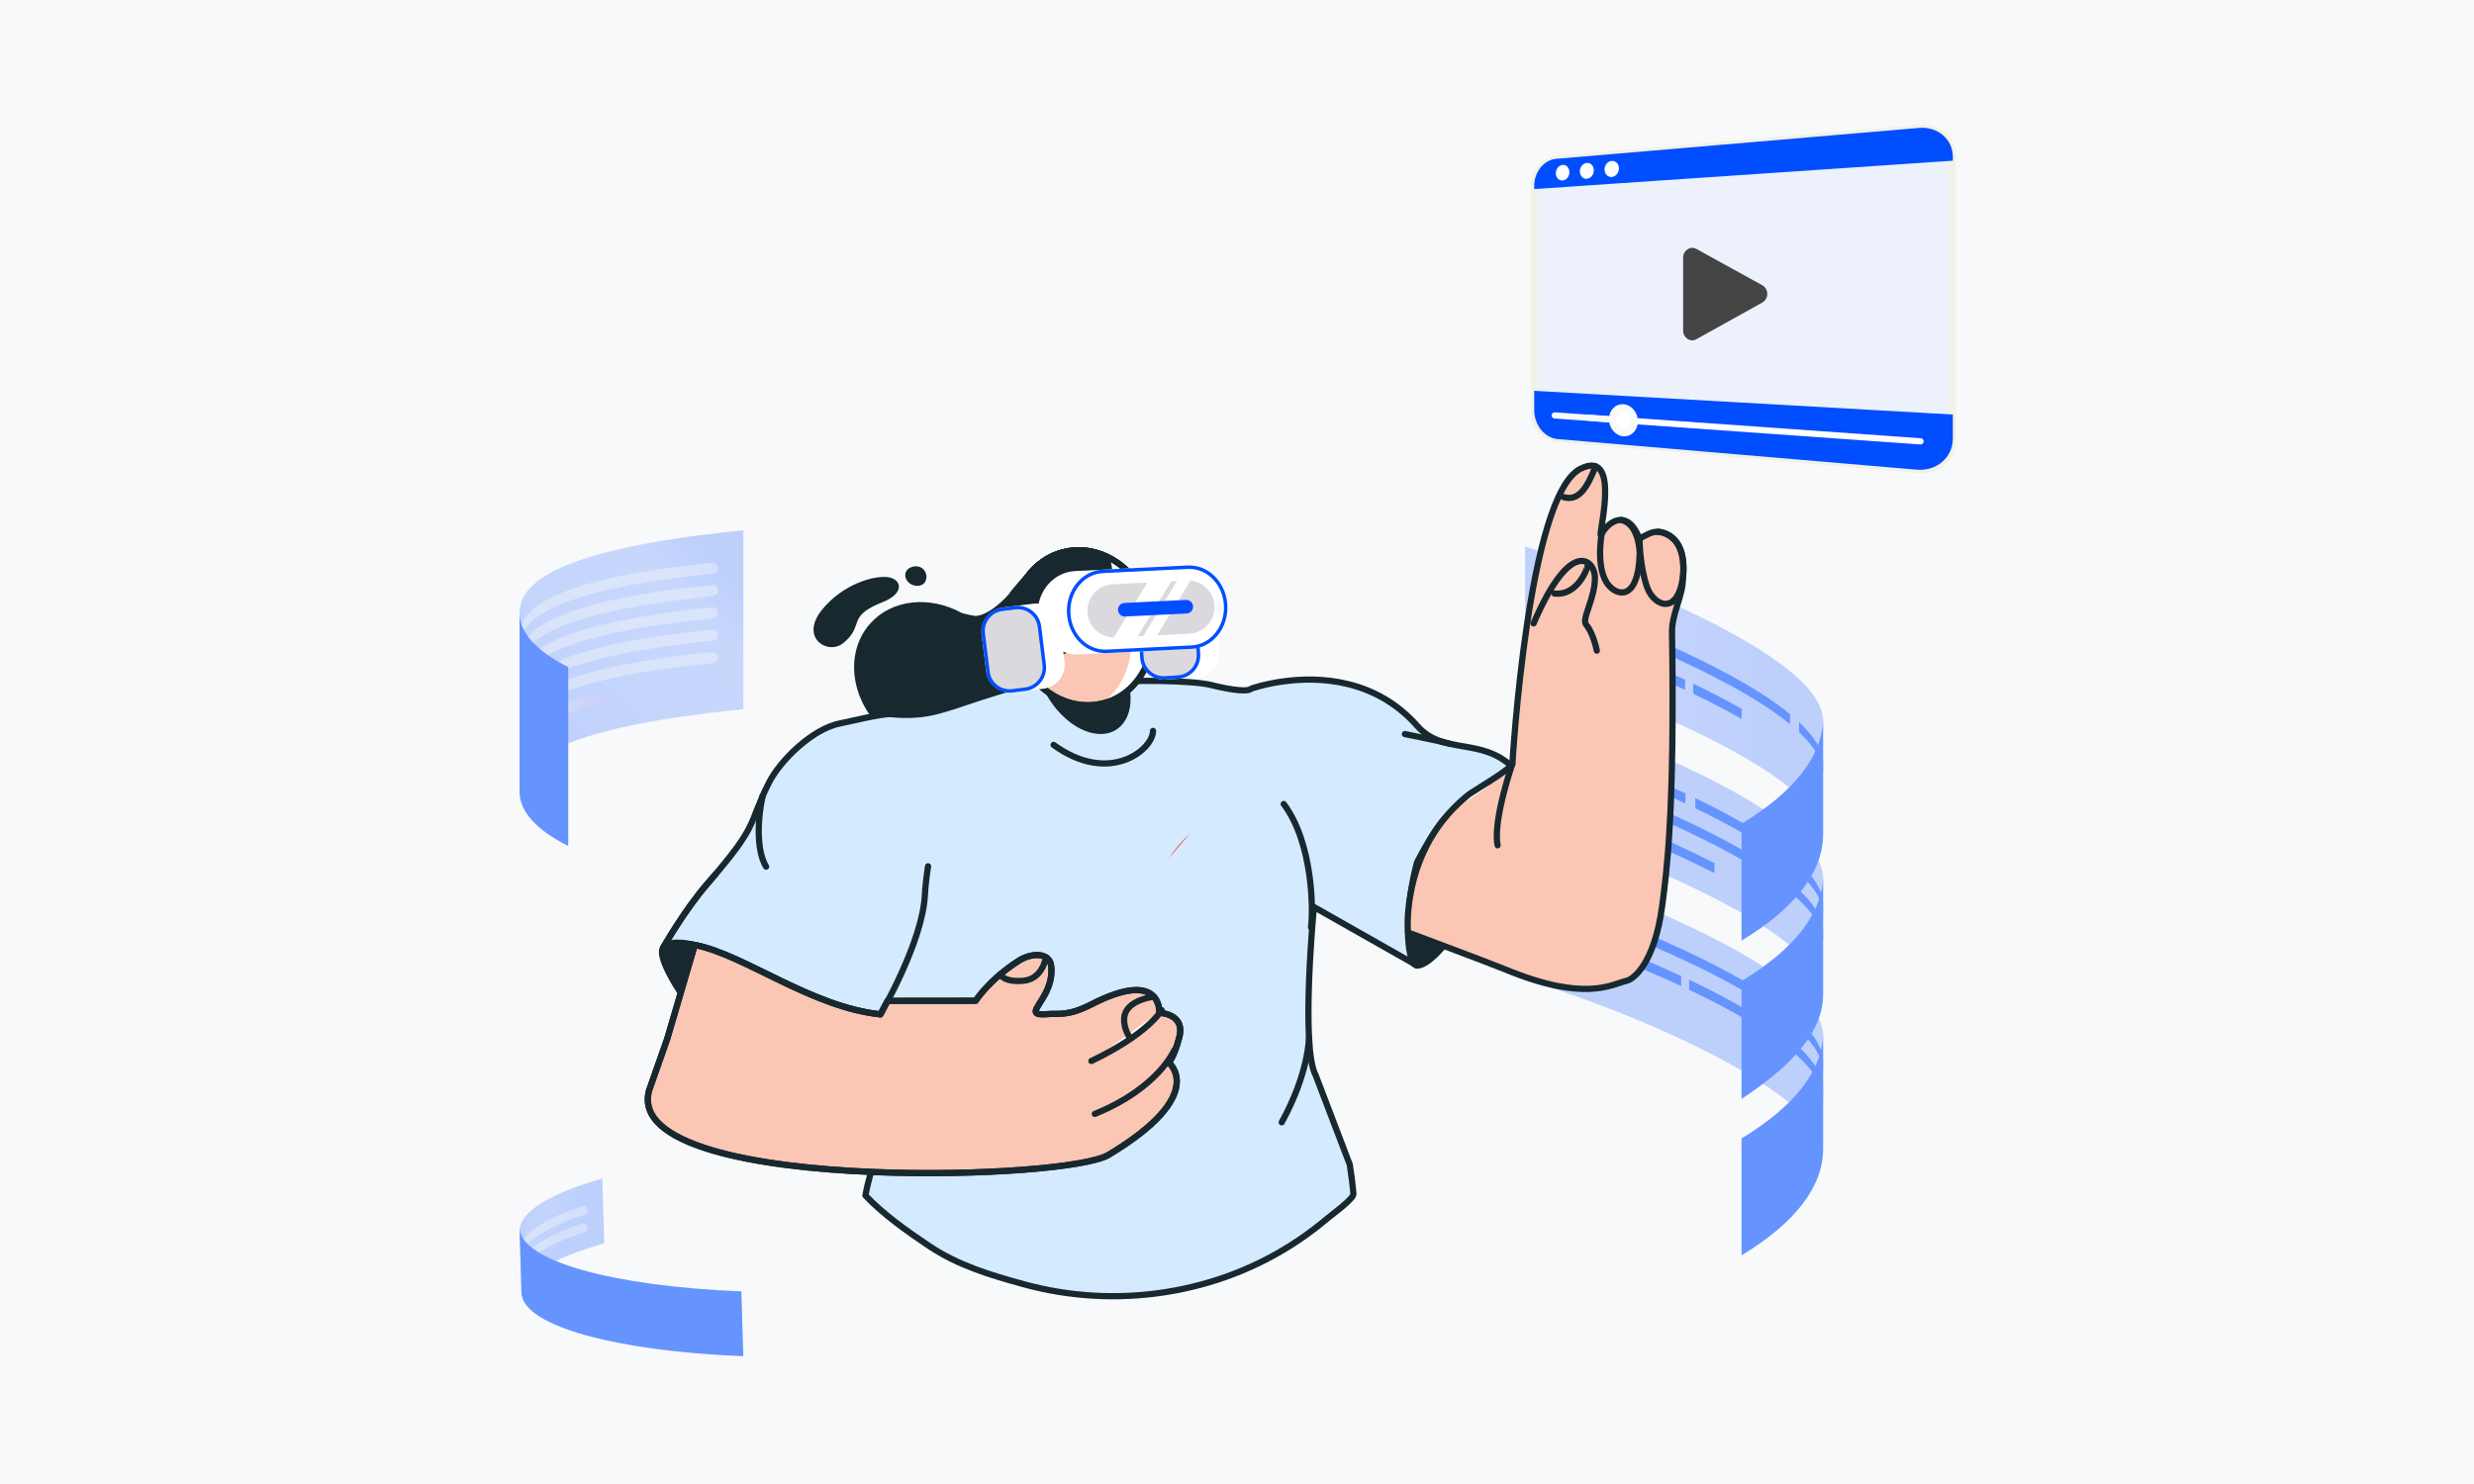 <svg width="600" height="360" viewBox="0 0 600 360" fill="none" xmlns="http://www.w3.org/2000/svg">
<rect width="600" height="360" fill="#F8F9FA"/>
<path opacity="0.4" d="M442.135 251.164V279.532C442.228 265.309 396.423 245.453 369.873 237.66V208.908C397.964 218.372 442.135 236.568 442.135 251.164Z" fill="url(#paint0_linear_3628_2573)"/>
<path d="M394.911 224.59C394.925 225.282 394.942 225.974 394.955 226.666C394.957 226.797 394.964 226.927 394.967 227.058C418.602 236.751 442.131 249.322 442.131 259.977V257.525C442.131 246.863 418.564 234.287 394.911 224.59Z" fill="#6594FF"/>
<path d="M393.045 223.833C388.35 221.938 383.676 220.159 379.208 218.54C379.215 219.33 379.222 220.121 379.233 220.911C379.233 220.939 379.234 220.968 379.234 220.998C383.679 222.609 388.326 224.376 392.995 226.259C393.009 225.449 393.028 224.641 393.045 223.833Z" fill="#6594FF"/>
<path d="M433.174 251.375L433.212 253.049C433.218 253.324 433.225 253.598 433.232 253.871C438.733 258.207 442.129 262.529 442.129 266.574V264.122C442.131 260.062 438.712 255.726 433.174 251.375Z" fill="#6594FF"/>
<path d="M407.742 236.776C398.457 232.468 388.452 228.489 379.292 225.166C379.301 225.985 379.309 226.804 379.317 227.623C388.458 230.937 398.438 234.906 407.704 239.204L407.742 236.776Z" fill="#6594FF"/>
<path d="M409.628 237.66L409.666 240.123C417.719 243.944 425.135 248.001 430.836 252.079L430.89 249.669C425.173 245.573 417.721 241.498 409.628 237.66Z" fill="#6594FF"/>
<path d="M390.563 236.293C386.766 234.791 383.004 233.37 379.376 232.052C379.383 232.87 379.394 233.69 379.401 234.509C383.002 235.815 386.736 237.225 390.503 238.713C390.522 237.906 390.54 237.1 390.563 236.293Z" fill="#6594FF"/>
<path d="M442.14 250.402V278.761C442.14 288.139 434.953 296.93 422.365 304.531V276.162C434.952 268.562 442.14 259.77 442.14 250.402Z" fill="#6594FF"/>
<path opacity="0.4" d="M442.135 212.992V241.36C442.135 226.763 397.965 208.55 369.873 199.088V170.737C397.964 180.199 442.135 198.396 442.135 212.992Z" fill="url(#paint1_linear_3628_2573)"/>
<path d="M408.75 194.627C408.76 193.915 408.777 193.202 408.787 192.489C399.183 187.982 388.73 183.819 379.207 180.367C379.215 181.157 379.222 181.947 379.233 182.738C379.233 182.767 379.234 182.796 379.234 182.825C388.736 186.268 399.161 190.418 408.744 194.915C408.745 194.818 408.749 194.722 408.75 194.627Z" fill="#6594FF"/>
<path d="M411.131 193.604C411.136 193.944 411.144 194.285 411.148 194.626C411.155 195.109 411.17 195.592 411.183 196.074C428.292 204.337 442.13 213.635 442.13 221.806V219.355C442.131 211.176 428.266 201.871 411.131 193.604Z" fill="#6594FF"/>
<path d="M430.141 210.969C417.427 202.09 396.804 193.346 379.292 186.993C379.302 187.812 379.309 188.631 379.318 189.45C396.798 195.787 417.369 204.513 430.083 213.376C430.102 212.573 430.121 211.771 430.141 210.969Z" fill="#6594FF"/>
<path d="M432.294 212.534C432.314 213.366 432.334 214.197 432.354 215.028C438.365 219.589 442.131 224.148 442.131 228.402V225.95C442.131 221.682 438.339 217.108 432.294 212.534Z" fill="#6594FF"/>
<path d="M415.844 209.402C404.553 203.6 391.253 198.19 379.375 193.879C379.383 194.698 379.394 195.517 379.401 196.336C391.244 200.632 404.495 206.022 415.761 211.806C415.786 211.006 415.813 210.204 415.844 209.402Z" fill="#6594FF"/>
<path d="M442.14 212.229V240.587C442.544 251.397 432.209 260.051 422.365 266.575V237.988C434.952 230.388 442.14 221.596 442.14 212.229Z" fill="#6594FF"/>
<g opacity="0.4">
<path d="M442.135 174.818V203.186C442.197 188.328 396.609 170.183 369.873 160.714V132.562C397.964 142.024 442.135 160.22 442.135 174.818Z" fill="url(#paint2_linear_3628_2573)"/>
</g>
<path d="M399.643 156.48C399.683 155.76 399.706 155.036 399.733 154.312C392.838 151.363 385.801 148.63 379.207 146.24C379.215 147.03 379.222 147.82 379.233 148.611C379.233 148.64 379.234 148.668 379.234 148.698C385.786 151.072 392.775 153.785 399.628 156.714C399.631 156.635 399.638 156.557 399.643 156.48Z" fill="#6594FF"/>
<path d="M436.321 175.176C436.336 175.998 436.341 176.819 436.338 177.642C439.979 181.074 442.131 184.464 442.131 187.678V185.227C442.131 182.007 439.972 178.613 436.321 175.176Z" fill="#6594FF"/>
<path d="M434.134 173.257C426.535 167 414.391 160.684 401.552 155.097C401.57 155.558 401.584 156.02 401.61 156.479C401.631 156.853 401.659 157.227 401.685 157.6C414.445 163.16 426.506 169.441 434.083 175.664C434.095 174.861 434.112 174.059 434.134 173.257Z" fill="#6594FF"/>
<path d="M408.681 164.915C399.134 160.438 388.761 156.301 379.292 152.866C379.301 153.685 379.309 154.504 379.317 155.323C388.77 158.75 399.12 162.878 408.649 167.345C408.661 166.535 408.672 165.725 408.681 164.915Z" fill="#6594FF"/>
<path d="M410.634 165.842C410.645 166.663 410.656 167.482 410.666 168.303C414.797 170.286 418.75 172.329 422.367 174.404C422.379 173.598 422.396 172.791 422.416 171.985C418.777 169.895 414.796 167.839 410.634 165.842Z" fill="#6594FF"/>
<path d="M442.14 174.054V202.412C442.14 211.79 434.953 220.582 422.365 228.182V199.813C434.952 192.213 442.14 183.42 442.14 174.054Z" fill="#6594FF"/>
<path d="M215.089 176.959C223.073 183.999 234.434 184.162 240.466 177.322C241.737 175.881 242.496 173.535 242.946 171.153C243.063 170.534 246.914 171.393 247.191 170.698C249.388 165.199 251.451 160.615 257.345 161.177C258.492 161.286 259.587 161.229 260.468 160.881C261.644 160.419 262.773 159.718 263.695 158.673C267.382 154.491 267.074 147.021 262.194 142.718C257.313 138.414 254.374 133.975 250.687 138.157C250.175 138.737 245.751 143.709 245.42 144.38C245.335 144.551 240.813 149.884 236.715 150.177C236.191 150.215 233.227 149.55 232.851 149.344C225.429 145.29 216.617 146.087 211.555 151.827C205.524 158.667 207.106 169.919 215.089 176.959Z" fill="#17282F"/>
<path d="M215.089 176.959C223.073 183.999 234.434 184.162 240.466 177.322C241.737 175.881 242.496 173.535 242.946 171.153C243.063 170.534 246.914 171.393 247.191 170.698C249.388 165.199 251.451 160.615 257.345 161.177C258.492 161.286 259.587 161.229 260.468 160.881C261.644 160.419 262.773 159.718 263.695 158.673C267.382 154.491 267.074 147.021 262.194 142.718C257.313 138.414 254.374 133.975 250.687 138.157C250.175 138.737 245.751 143.709 245.42 144.38C245.335 144.551 240.813 149.884 236.715 150.177C236.191 150.215 233.227 149.55 232.851 149.344C225.429 145.29 216.617 146.087 211.555 151.827C205.524 158.667 207.106 169.919 215.089 176.959Z" stroke="#17282F" stroke-width="1.508" stroke-miterlimit="10" stroke-linecap="round" stroke-linejoin="round"/>
<path d="M274.556 139.762C273.67 141.578 272.55 143.268 271.24 144.81C269.973 146.331 268.515 147.705 266.899 148.929C265.284 150.155 263.509 151.232 261.618 152.14C258.914 153.44 255.968 154.39 252.852 154.971C252.091 155.119 251.331 155.235 250.56 155.33C250.085 152.584 250.137 149.89 250.644 147.356C251.099 145.107 251.912 143.005 253.01 141.135C252.006 140.333 251.215 139.308 250.687 138.157C251.384 137.438 252.144 136.794 252.957 136.224C253.211 136.034 253.475 135.864 253.75 135.696C253.919 135.59 254.098 135.484 254.278 135.389C254.954 135.009 255.661 134.681 256.401 134.418C256.549 134.354 256.696 134.301 256.854 134.259C257.056 134.185 257.256 134.133 257.467 134.069C261.144 133.003 264.935 133.425 268.314 134.999C270.649 136.076 272.782 137.692 274.556 139.762Z" fill="#17282F"/>
<path d="M274.556 139.762C273.67 141.578 272.55 143.268 271.24 144.81C269.973 146.331 268.515 147.705 266.899 148.929C265.284 150.155 263.509 151.232 261.618 152.14C258.914 153.44 255.968 154.39 252.852 154.971C252.091 155.119 251.331 155.235 250.56 155.33C250.085 152.584 250.137 149.89 250.644 147.356C251.099 145.107 251.912 143.005 253.01 141.135C252.006 140.333 251.215 139.308 250.687 138.157C251.384 137.438 252.144 136.794 252.957 136.224C253.211 136.034 253.475 135.864 253.75 135.696C253.919 135.59 254.098 135.484 254.278 135.389C254.954 135.009 255.661 134.681 256.401 134.418C256.549 134.354 256.696 134.301 256.854 134.259C257.056 134.185 257.256 134.133 257.467 134.069C261.144 133.003 264.935 133.425 268.314 134.999C270.649 136.076 272.782 137.692 274.556 139.762Z" stroke="#17282F" stroke-width="1.508" stroke-miterlimit="10" stroke-linecap="round" stroke-linejoin="round"/>
<path d="M366.877 186.139C355.724 197.282 353.791 191.008 345.373 206.006C344.845 206.946 344.285 207.981 343.704 209.101C343.704 209.101 339.226 223.708 343.704 234.227L318.652 220.022C318.652 220.022 315.388 253.947 319.074 260.833L327.354 282.527C327.745 284.988 328.041 287.354 328.241 289.614C319.528 298.75 308.701 305.848 296.535 310.094C296.017 310.073 295.478 310.041 294.94 310.01C293.999 309.957 293.06 310.538 292.12 311.499C285.075 313.516 277.64 314.594 269.95 314.594C246.788 314.594 223.923 305.03 209.252 289.366C210.319 283.04 214.215 275.346 217.626 267.878C220.985 260.527 213.528 246.078 213.528 246.078C205.248 245.201 197.114 241.684 189.585 238.051C178.104 232.527 168.017 226.76 160.93 229.718C160.93 229.718 166.137 220.603 171.565 214.371C184.399 199.605 181.196 200.42 186.456 189.932C189.265 184.355 197.134 176.761 203.745 175.483C205.869 175.081 214.077 173.032 216.126 173.243C216.496 173.275 216.855 173.306 217.225 173.327C220.689 173.581 224.164 173.359 227.501 172.43L229.308 171.923C234.251 170.55 248.689 164.836 253.727 165.808H262.683L269.063 165.575C273.742 164.92 289.184 165.004 293.757 166.187C294.94 166.494 299.091 167.477 301.615 167.477C302.47 167.477 303.146 167.36 303.431 167.064C303.431 167.064 306.685 165.882 311.585 165.248C320.12 164.139 333.649 164.709 343.704 176.084C350.062 183.266 359.209 178.767 366.877 186.139Z" fill="#D4EAFF"/>
<path d="M173.811 211.753C173.122 212.569 172.376 213.438 171.565 214.371C170.372 215.742 169.191 217.253 168.072 218.775C170.563 215.884 172.41 213.617 173.811 211.753Z" fill="white"/>
<path d="M366.877 186.14C355.724 197.282 353.791 191.008 345.373 206.007C344.845 206.947 344.285 207.982 343.705 209.102C343.705 209.102 339.226 223.709 343.705 234.228L318.652 220.023C318.652 220.023 315.388 253.947 319.074 260.834L327.354 282.528C327.745 284.989 328.041 287.354 328.241 289.615C328.347 290.806 322.906 294.736 321.952 295.544C319.658 297.487 317.255 299.302 314.758 300.979C295.369 314.005 270.676 317.718 248.214 311.519C240.091 309.278 232.4 306.981 225.393 302.3C220.259 298.872 214.112 294.526 209.892 290.02C210.959 283.694 214.215 275.346 217.626 267.879C220.985 260.528 213.528 246.079 213.528 246.079C205.248 245.202 197.114 241.685 189.585 238.051C178.104 232.528 168.017 226.761 160.93 229.718C160.93 229.718 166.137 220.604 171.565 214.372C184.399 199.606 181.196 200.42 186.456 189.932C189.265 184.356 197.134 176.761 203.745 175.484C205.869 175.082 214.077 173.032 216.126 173.243C216.496 173.275 216.855 173.307 217.225 173.328C220.689 173.581 224.164 173.36 227.501 172.431L229.308 171.924C234.251 170.55 248.689 164.836 253.727 165.808H262.683L269.063 165.576C273.742 164.921 289.184 165.005 293.757 166.188C294.94 166.494 299.091 167.477 301.615 167.477C302.47 167.477 303.146 167.36 303.431 167.065C303.431 167.065 306.685 165.882 311.585 165.248C320.12 164.139 333.649 164.709 343.705 176.085C350.062 183.267 359.209 178.768 366.877 186.14Z" stroke="#17282F" stroke-width="1.508" stroke-miterlimit="10" stroke-linecap="round" stroke-linejoin="round"/>
<path d="M225.073 210.144C224.7 212.599 224.401 215.179 224.303 217.128C223.729 228.615 213.526 246.08 213.526 246.08" stroke="#17282F" stroke-width="1.508" stroke-miterlimit="10" stroke-linecap="round" stroke-linejoin="round"/>
<path d="M242.02 257.024L240.793 260.385C242.124 260.23 243.274 259.346 243.741 258.067L244.015 257.316C243.342 257.225 242.662 257.139 242.02 257.024Z" fill="white"/>
<path d="M275.152 253.208L272.823 260.098H273.507C274.426 260.098 275.242 259.512 275.536 258.642L277.912 251.615C277.023 252.175 276.11 252.714 275.152 253.208Z" fill="white"/>
<path d="M233.689 247.343C235.45 248.623 237.466 249.528 239.564 250.095L233.689 247.343Z" fill="#F2504E"/>
<path d="M233.689 247.343C235.45 248.623 237.466 249.528 239.564 250.095" stroke="#17282F" stroke-width="1.508" stroke-miterlimit="10" stroke-linecap="round" stroke-linejoin="round"/>
<path d="M266.779 252.577C270.01 252.359 270.924 251.903 273.052 250.921L266.779 252.577Z" fill="#F2504E"/>
<path d="M266.779 252.577C270.01 252.359 270.924 251.903 273.052 250.921" stroke="#17282F" stroke-width="1.508" stroke-miterlimit="10" stroke-linecap="round" stroke-linejoin="round"/>
<path d="M283.357 208.318C284.853 206.096 286.625 203.993 288.62 202.196L283.357 208.318Z" fill="#F2504E"/>
<path d="M256.822 171.584C257.52 172.409 258.249 173.16 259.005 173.809C263.598 177.838 268.916 178.536 271.703 175.139C274.939 171.18 273.528 163.176 268.543 157.257C265.616 153.785 262.116 151.798 259.068 151.558C256.922 151.383 255 152.072 253.667 153.71C250.427 157.662 251.849 165.671 256.822 171.584Z" fill="#17282F"/>
<path d="M256.822 171.584C257.52 172.409 258.249 173.16 259.005 173.809C263.598 177.838 268.916 178.536 271.703 175.139C274.939 171.18 273.528 163.176 268.543 157.257C265.616 153.785 262.116 151.798 259.068 151.558C256.922 151.383 255 152.072 253.667 153.71C250.427 157.662 251.849 165.671 256.822 171.584Z" stroke="#17282F" stroke-width="1.508" stroke-miterlimit="10" stroke-linecap="round" stroke-linejoin="round"/>
<path d="M275.74 165.185C275.021 166.105 274.208 166.939 273.311 167.678C272.265 168.534 271.103 169.252 269.835 169.811C269.212 170.086 268.568 170.329 267.892 170.519C267.755 170.562 267.618 170.593 267.481 170.625C263.889 171.544 260.204 171.079 256.919 169.516H256.908C256.042 169.104 255.207 168.619 254.405 168.059C253.37 167.351 252.388 166.517 251.489 165.576C250.191 164.224 249.05 162.651 248.141 160.887C247.487 159.651 246.959 158.309 246.547 156.905C244.529 149.829 246.335 142.667 250.687 138.158C251.384 137.439 252.144 136.795 252.958 136.225C253.211 136.035 253.475 135.865 253.75 135.697C253.919 135.591 254.098 135.485 254.278 135.39C254.954 135.01 255.661 134.683 256.401 134.419C256.549 134.355 256.696 134.302 256.854 134.26C257.056 134.186 257.256 134.134 257.467 134.07C261.144 133.004 264.935 133.426 268.314 135C270.649 136.077 272.782 137.693 274.556 139.763C276.459 141.939 277.937 144.622 278.802 147.674C280.662 154.137 279.309 160.665 275.74 165.185Z" fill="#FBC6B4"/>
<path d="M275.74 165.185C275.021 166.105 274.208 166.939 273.311 167.678C272.265 168.534 271.103 169.252 269.835 169.811C269.212 170.086 268.568 170.329 267.892 170.519C267.755 170.562 267.618 170.593 267.481 170.625C263.889 171.544 260.204 171.079 256.919 169.516H256.908C256.042 169.104 255.207 168.619 254.405 168.059C253.37 167.351 252.388 166.517 251.489 165.576C250.191 164.224 249.05 162.651 248.141 160.887C247.487 159.651 246.959 158.309 246.547 156.905C244.529 149.829 246.335 142.667 250.687 138.158C251.384 137.439 252.144 136.795 252.958 136.225C253.211 136.035 253.475 135.865 253.75 135.697C253.919 135.591 254.098 135.485 254.278 135.39C254.954 135.01 255.661 134.683 256.401 134.419C256.549 134.355 256.696 134.302 256.854 134.26C257.056 134.186 257.256 134.134 257.467 134.07C261.144 133.004 264.935 133.426 268.314 135C270.649 136.077 272.782 137.693 274.556 139.763C276.459 141.939 277.937 144.622 278.802 147.674C280.662 154.137 279.309 160.665 275.74 165.185Z" stroke="#17282F" stroke-width="1.508" stroke-miterlimit="10" stroke-linecap="round" stroke-linejoin="round"/>
<path d="M275.74 165.184C275.021 166.103 274.208 166.937 273.311 167.677C272.265 168.532 271.103 169.25 269.835 169.81C269.212 170.084 268.568 170.328 267.892 170.518C267.755 170.56 267.618 170.592 267.481 170.623C267.364 170.644 267.237 170.676 267.121 170.697C267.533 170.412 267.934 170.095 268.314 169.757C269.761 168.521 270.987 167.011 271.937 165.311C272.138 164.962 272.328 164.593 272.497 164.223C274.472 160.093 274.958 155.034 273.521 150.017C272.983 148.126 272.212 146.384 271.24 144.81C270.585 143.712 269.825 142.709 268.991 141.789C267.279 139.878 265.241 138.367 263.033 137.343C259.886 135.875 256.391 135.431 252.958 136.223C253.211 136.033 253.475 135.864 253.75 135.695C253.919 135.589 254.098 135.484 254.278 135.389C254.954 135.008 255.661 134.681 256.401 134.417C256.549 134.354 256.696 134.301 256.854 134.259C257.056 134.185 257.256 134.132 257.467 134.068C261.144 133.002 264.935 133.424 268.314 134.998C270.649 136.075 272.782 137.691 274.556 139.761C276.459 141.937 277.937 144.62 278.802 147.672C280.662 154.136 279.309 160.663 275.74 165.184Z" fill="white"/>
<path d="M275.74 165.185C275.021 166.105 274.208 166.939 273.311 167.678C272.265 168.534 271.103 169.252 269.835 169.811C269.212 170.086 268.568 170.329 267.892 170.519C267.755 170.562 267.618 170.593 267.481 170.625C263.889 171.544 260.204 171.079 256.919 169.516H256.908C256.042 169.104 255.207 168.619 254.405 168.059C253.37 167.351 252.388 166.517 251.489 165.576C250.191 164.224 249.05 162.651 248.141 160.887C247.487 159.651 246.959 158.309 246.547 156.905C244.529 149.829 246.335 142.667 250.687 138.158C251.384 137.439 252.144 136.795 252.958 136.225C253.211 136.035 253.475 135.865 253.75 135.697C253.919 135.591 254.098 135.485 254.278 135.39C254.954 135.01 255.661 134.683 256.401 134.419C256.549 134.355 256.696 134.302 256.854 134.26C257.056 134.186 257.256 134.134 257.467 134.07C261.144 133.004 264.935 133.426 268.314 135C270.649 136.077 272.782 137.693 274.556 139.763C276.459 141.939 277.937 144.622 278.802 147.674C280.662 154.137 279.309 160.665 275.74 165.185Z" stroke="#17282F" stroke-width="1.508" stroke-miterlimit="10" stroke-linecap="round" stroke-linejoin="round"/>
<path d="M269.065 140.217C269.065 140.745 269.043 141.273 268.991 141.791C268.79 144.326 268.062 146.734 266.899 148.931C266.107 150.473 265.093 151.91 263.9 153.219C260.889 156.557 256.728 159.039 251.954 160.222C250.729 160.538 249.451 160.76 248.141 160.887C247.487 159.651 246.959 158.31 246.547 156.905C244.529 149.829 246.335 142.667 250.687 138.158C251.384 137.439 252.144 136.796 252.958 136.225C253.211 136.035 253.475 135.865 253.75 135.697C253.919 135.591 254.098 135.485 254.278 135.39C254.954 135.01 255.661 134.683 256.401 134.419C256.549 134.355 256.696 134.302 256.854 134.26C257.056 134.187 257.256 134.134 257.467 134.07C261.144 133.004 264.935 133.426 268.314 135C268.811 136.669 269.065 138.422 269.065 140.217Z" fill="#17282F"/>
<path d="M269.065 140.217C269.065 140.745 269.043 141.273 268.991 141.791C268.79 144.326 268.062 146.734 266.899 148.931C266.107 150.473 265.093 151.91 263.9 153.219C260.889 156.557 256.728 159.039 251.954 160.222C250.729 160.538 249.451 160.76 248.141 160.887C247.487 159.651 246.959 158.31 246.547 156.905C244.529 149.829 246.335 142.667 250.687 138.158C251.384 137.439 252.144 136.796 252.958 136.225C253.211 136.035 253.475 135.865 253.75 135.697C253.919 135.591 254.098 135.485 254.278 135.39C254.954 135.01 255.661 134.683 256.401 134.419C256.549 134.355 256.696 134.302 256.854 134.26C257.056 134.187 257.256 134.134 257.467 134.07C261.144 133.004 264.935 133.426 268.314 135C268.811 136.669 269.065 138.422 269.065 140.217Z" stroke="#17282F" stroke-width="1.508" stroke-miterlimit="10" stroke-linecap="round" stroke-linejoin="round"/>
<path d="M283.428 257.728C283.428 257.728 293.292 265.512 268.82 280.172C263.824 283.172 237.705 285.369 211.975 284.323C182.698 283.151 153.938 277.764 157.391 264.593L161.806 252.045L168.492 229.243C174.523 230.372 181.727 234.27 189.585 238.051C197.114 241.684 205.248 245.201 213.528 246.078C213.528 246.078 214.236 244.726 215.25 242.804L218.746 242.794L236.627 242.772C236.627 242.772 239.785 237.755 246.967 233.129C250.453 230.89 254.541 231.228 254.92 234.227C255.945 242.55 246.503 246.68 254.307 245.994C256.684 245.782 258.965 246.585 264.679 243.649C281.948 234.777 281.167 245.708 281.167 245.708C281.167 245.708 287.568 245.814 285.983 251.718C284.578 256.957 283.428 257.728 283.428 257.728Z" fill="#FBC6B4"/>
<path d="M283.428 257.728C283.428 257.728 293.292 265.512 268.82 280.172C263.824 283.172 237.705 285.369 211.975 284.323C182.698 283.151 153.938 277.764 157.391 264.593L161.806 252.045L168.492 229.243C174.523 230.372 181.727 234.27 189.585 238.051C197.114 241.684 205.248 245.201 213.528 246.078C213.528 246.078 214.236 244.726 215.25 242.804L218.746 242.794L236.627 242.772C236.627 242.772 239.785 237.755 246.967 233.129C250.453 230.89 254.541 231.228 254.92 234.227C255.945 242.55 246.503 246.68 254.307 245.994C256.684 245.782 258.965 246.585 264.679 243.649C281.948 234.777 281.167 245.708 281.167 245.708C281.167 245.708 287.568 245.814 285.983 251.718C284.578 256.957 283.428 257.728 283.428 257.728Z" fill="#FBC6B4"/>
<path d="M283.428 257.728C283.428 257.728 293.292 265.512 268.82 280.172C263.824 283.172 237.705 285.369 211.975 284.323C182.698 283.151 153.938 277.764 157.391 264.593L161.806 252.045L168.492 229.243C174.523 230.372 181.727 234.27 189.585 238.051C197.114 241.684 205.248 245.201 213.528 246.078C213.528 246.078 214.236 244.726 215.25 242.804L218.746 242.794L236.627 242.772C236.627 242.772 239.785 237.755 246.967 233.129C250.453 230.89 254.541 231.228 254.92 234.227C255.945 242.55 246.503 246.68 254.307 245.994C256.684 245.782 258.965 246.585 264.679 243.649C281.948 234.777 281.167 245.708 281.167 245.708C281.167 245.708 287.568 245.814 285.983 251.718C284.578 256.957 283.428 257.728 283.428 257.728Z" stroke="#17282F" stroke-width="1.508" stroke-miterlimit="10" stroke-linecap="round" stroke-linejoin="round"/>
<path d="M283.428 257.728C283.428 257.728 293.292 265.512 268.82 280.172C263.824 283.172 237.705 285.369 211.975 284.323C182.698 283.151 153.938 277.764 157.391 264.593L161.806 252.045L168.492 229.243C174.523 230.372 181.727 234.27 189.585 238.051C197.114 241.684 205.248 245.201 213.528 246.078C213.528 246.078 214.236 244.726 215.25 242.804L218.746 242.794L236.627 242.772C236.627 242.772 239.785 237.755 246.967 233.129C250.453 230.89 254.541 231.228 254.92 234.227C255.945 242.55 246.503 246.68 254.307 245.994C256.684 245.782 258.965 246.585 264.679 243.649C281.948 234.777 281.167 245.708 281.167 245.708C281.167 245.708 287.568 245.814 285.983 251.718C284.578 256.957 283.428 257.728 283.428 257.728Z" stroke="#17282F" stroke-width="1.508" stroke-miterlimit="10" stroke-linecap="round" stroke-linejoin="round"/>
<path d="M173.509 212.11C172.907 212.818 172.263 213.569 171.565 214.371C166.137 220.602 160.93 229.718 160.93 229.718C163.169 228.789 165.703 228.725 168.492 229.243" stroke="#17282F" stroke-width="1.508" stroke-miterlimit="10" stroke-linecap="round" stroke-linejoin="round"/>
<path d="M281.723 245.023C281.723 245.023 278.67 250.685 264.684 257.387L281.723 245.023Z" fill="white"/>
<path d="M281.723 245.023C281.723 245.023 278.67 250.685 264.684 257.387" stroke="#17282F" stroke-width="1.508" stroke-miterlimit="10" stroke-linecap="round" stroke-linejoin="round"/>
<path d="M284.75 254.828C284.75 254.828 280.86 264.019 265.517 270.218" stroke="#17282F" stroke-width="1.508" stroke-miterlimit="10" stroke-linecap="round" stroke-linejoin="round"/>
<path d="M274.033 251.717C274.033 251.717 272.453 249.701 272.643 246.929C272.931 242.766 279.249 241.89 279.249 241.89" stroke="#17282F" stroke-width="1.508" stroke-miterlimit="10" stroke-linecap="round" stroke-linejoin="round"/>
<path d="M242.594 236.36C242.594 236.36 243.343 238.328 248.127 237.929C252.91 237.529 253.66 232.223 253.66 232.223" stroke="#17282F" stroke-width="1.508" stroke-miterlimit="10" stroke-linecap="round" stroke-linejoin="round"/>
<path d="M164.739 240.294C164.739 240.294 159.043 231.793 160.93 229.719C162.762 227.706 168.492 229.243 168.492 229.243L164.739 240.294Z" fill="#17282F"/>
<path d="M164.739 240.294C164.739 240.294 159.043 231.793 160.93 229.719C162.762 227.706 168.492 229.243 168.492 229.243L164.739 240.294Z" stroke="#17282F" stroke-width="1.508" stroke-miterlimit="10" stroke-linecap="round" stroke-linejoin="round"/>
<path d="M311.332 195.042C318.394 204.431 318.521 220.742 317.954 224.9" stroke="#17282F" stroke-width="1.508" stroke-miterlimit="10" stroke-linecap="round" stroke-linejoin="round"/>
<path d="M279.635 177.311C279.635 181.836 269.067 190.554 255.524 180.705" stroke="#17282F" stroke-width="1.508" stroke-miterlimit="10" stroke-linecap="round" stroke-linejoin="round"/>
<path d="M184.964 193.087C183.846 197.852 183.268 206.105 185.794 210.236" stroke="#17282F" stroke-width="1.508" stroke-miterlimit="10" stroke-linecap="round" stroke-linejoin="round"/>
<path d="M317.465 251.749C317.465 251.749 317.385 260.417 310.849 272.253" stroke="#17282F" stroke-width="1.508" stroke-miterlimit="10" stroke-linecap="round" stroke-linejoin="round"/>
<path d="M341.456 226.192C341.456 226.192 341.564 234.226 343.702 234.226C346.343 234.226 350.273 229.242 350.273 229.242L341.456 226.192Z" fill="#17282F"/>
<path d="M341.456 226.192C341.456 226.192 341.564 234.226 343.702 234.226C346.343 234.226 350.273 229.242 350.273 229.242L341.456 226.192Z" stroke="#17282F" stroke-width="1.508" stroke-miterlimit="10" stroke-linecap="round" stroke-linejoin="round"/>
<path d="M204.52 155.995C209.769 151.738 205.161 149.57 214.024 146.085C219.661 143.868 218.622 140.372 215.203 139.996C211.784 139.619 204.441 141.712 199.411 147.853C193.804 154.699 200.751 159.054 204.52 155.995Z" fill="#17282F"/>
<path d="M223.69 141.815C224.843 141.176 224.994 139.438 224.139 138.325C223.284 137.211 221.746 137.144 220.593 137.783C219.439 138.422 219.197 139.842 220.052 140.955C220.907 142.068 222.535 142.453 223.69 141.815Z" fill="#17282F"/>
<path d="M408.06 141.612C407.7 145.298 405.44 149.217 405.503 153.431C406.19 197.305 404.151 211.828 403.137 219.58C401.258 233.934 396.05 237.546 394.55 237.905C390.801 238.804 384.454 243.207 364.903 235.107C361.619 233.744 341.456 226.193 341.456 226.193C341.456 226.193 341.065 222.126 342.153 216.443C342.153 216.433 342.153 216.422 342.163 216.412C344.551 208.152 348.575 199.28 355.334 193.461C355.609 193.218 355.894 192.985 356.179 192.754C356.992 192.109 366.931 186.258 366.794 185.244C366.794 185.244 370.575 120.224 383.25 113.749C393.896 108.321 386.904 132.328 388.404 129.571C390.179 126.318 394.603 123.583 397.392 130.174C398.005 131.61 400.814 126.825 405.356 130.301C408.049 132.371 408.63 135.845 408.06 141.612Z" fill="#FBC6B4"/>
<path d="M361.622 189.802C361.622 189.802 361.633 189.606 361.656 189.256C359.144 190.883 356.576 192.438 356.176 192.756C354.418 194.157 352.91 195.547 351.597 196.915C353.921 195.416 361.738 190.704 361.622 189.802Z" fill="white"/>
<path d="M408.06 141.612C407.7 145.298 405.44 149.217 405.503 153.431C406.19 197.305 404.151 211.828 403.137 219.58C401.258 233.934 396.05 237.546 394.55 237.905C390.801 238.804 384.454 243.207 364.903 235.107C361.619 233.744 341.456 226.193 341.456 226.193C341.456 226.193 341.065 222.126 342.153 216.443C342.153 216.433 342.153 216.422 342.163 216.412C343.442 209.662 346.8 200.643 355.334 193.461C355.609 193.218 355.894 192.985 356.179 192.754C356.992 192.109 366.931 186.258 366.794 185.244C366.794 185.244 370.575 120.224 383.25 113.749C393.896 108.321 386.904 132.328 388.404 129.571C390.179 126.318 394.603 123.583 397.392 130.174C398.005 131.61 400.814 126.825 405.356 130.301C408.049 132.371 408.63 135.845 408.06 141.612Z" stroke="#17282F" stroke-width="1.508" stroke-miterlimit="10" stroke-linecap="round" stroke-linejoin="round"/>
<path d="M388.748 127.653C388.748 127.653 386.75 136.42 389.542 141.162C391.498 144.482 397.254 146.547 397.661 134.489C397.706 133.184 397.23 127.033 393.206 126.145" stroke="#17282F" stroke-width="1.508" stroke-miterlimit="10" stroke-linecap="round" stroke-linejoin="round"/>
<path d="M397.629 130.978C397.629 130.978 397.638 137.306 399.477 142.492C401.091 147.045 407.182 149.721 408.238 139.107C408.368 137.808 408.694 129.63 402.064 129.011" stroke="#17282F" stroke-width="1.508" stroke-miterlimit="10" stroke-linecap="round" stroke-linejoin="round"/>
<path d="M366.795 185.241C366.795 185.241 361.998 199.114 363.203 205.054" stroke="#17282F" stroke-width="1.508" stroke-miterlimit="10" stroke-linecap="round" stroke-linejoin="round"/>
<path d="M379.13 120.577C382.981 121.771 385.047 117.98 386.948 113.153" stroke="#17282F" stroke-width="1.508" stroke-miterlimit="10" stroke-linecap="round" stroke-linejoin="round"/>
<path d="M371.928 151.229C380.94 130.278 386.709 135.834 386.8 140.006C386.911 145.106 383.476 150.141 384.682 151.557C386.468 153.654 387.262 157.838 387.262 157.838" fill="#FBC6B4"/>
<path d="M371.928 151.229C380.94 130.278 386.709 135.834 386.8 140.006C386.911 145.106 383.476 150.141 384.682 151.557C386.468 153.654 387.262 157.838 387.262 157.838" stroke="#17282F" stroke-width="1.508" stroke-miterlimit="10" stroke-linecap="round" stroke-linejoin="round"/>
<path d="M385.001 137.384C385.088 137.537 382.684 144.638 376.987 143.979" stroke="#17282F" stroke-width="1.508" stroke-miterlimit="10" stroke-linecap="round" stroke-linejoin="round"/>
<path d="M340.721 178.075C344.347 178.854 348.004 179.498 351.597 180.428" stroke="#17282F" stroke-width="1.508" stroke-miterlimit="10" stroke-linecap="round" stroke-linejoin="round"/>
<path d="M290.126 164.383L282.754 164.859C279.51 165.068 276.709 162.607 276.501 159.362L275.922 150.389C275.713 147.144 278.174 144.344 281.418 144.135L288.79 143.66C292.034 143.45 294.835 145.911 295.043 149.156L295.622 158.129C295.831 161.374 293.37 164.174 290.126 164.383Z" fill="white"/>
<path d="M282.202 164.459C279.427 164.459 277.113 162.287 276.934 159.514L276.332 150.181C276.242 148.773 276.704 147.413 277.637 146.352C278.569 145.292 279.858 144.658 281.267 144.567L284.433 144.363C284.548 144.355 284.663 144.352 284.777 144.352C287.553 144.352 289.867 146.524 290.046 149.297L290.648 158.629C290.835 161.537 288.623 164.056 285.714 164.243L282.548 164.447C282.433 164.456 282.317 164.459 282.202 164.459Z" fill="#DBD9DE"/>
<path d="M284.778 144.775C287.332 144.775 289.461 146.774 289.625 149.326L290.226 158.657C290.399 161.332 288.362 163.65 285.686 163.823L282.52 164.027C282.414 164.034 282.307 164.037 282.202 164.037C279.649 164.037 277.519 162.038 277.355 159.487L276.753 150.154C276.67 148.858 277.096 147.607 277.954 146.632C278.811 145.656 279.997 145.072 281.294 144.989L284.46 144.784C284.566 144.779 284.673 144.775 284.778 144.775ZM284.777 143.931C284.654 143.931 284.53 143.935 284.405 143.942L281.239 144.147C278.093 144.35 275.708 147.064 275.911 150.209L276.512 159.542C276.706 162.563 279.217 164.882 282.202 164.882C282.325 164.882 282.45 164.878 282.575 164.87L285.741 164.666C288.887 164.463 291.272 161.749 291.069 158.603L290.468 149.272C290.274 146.251 287.763 143.931 284.777 143.931Z" fill="#004EFF"/>
<path d="M261.764 158.758L288.624 157.424C293.901 157.156 297.949 152.411 297.665 146.825C297.381 141.24 292.874 136.929 287.597 137.197L260.737 138.531C255.46 138.799 251.412 143.544 251.696 149.13C251.98 154.716 256.487 159.026 261.764 158.758Z" fill="white"/>
<path d="M288.431 138.011C292.884 138.011 296.57 141.901 296.822 146.869C297.081 151.98 293.567 156.328 288.989 156.561L268.376 157.577C268.247 157.584 268.12 157.587 267.991 157.587C263.538 157.587 259.852 153.696 259.6 148.729C259.341 143.618 262.855 139.271 267.433 139.038L288.046 138.021C288.175 138.013 288.302 138.011 288.431 138.011ZM288.431 137.166C288.289 137.166 288.147 137.169 288.003 137.177L267.392 138.193C262.339 138.45 258.473 143.186 258.757 148.771C259.032 154.198 263.125 158.431 267.991 158.431C268.133 158.431 268.276 158.427 268.419 158.42L289.031 157.404C294.083 157.147 297.95 152.411 297.666 146.826C297.39 141.398 293.297 137.166 288.431 137.166Z" fill="#004EFF"/>
<path d="M288.432 153.735L279.855 154.159L276.992 154.3L275.775 154.365L270.766 154.61L270.493 154.625C270.124 154.642 269.751 154.632 269.397 154.59C266.335 154.225 263.892 151.698 263.728 148.512C263.548 144.952 266.28 141.922 269.842 141.741L278.924 141.295L283.926 141.049L285.15 140.984L287.781 140.857C287.856 140.852 287.93 140.854 288.005 140.857C288.306 140.845 288.596 140.859 288.878 140.893C291.939 141.258 294.382 143.785 294.546 146.97C294.725 150.525 291.993 153.555 288.432 153.735Z" fill="#DBD9DE"/>
<path d="M284.655 140.031L275.263 155.374L269.491 155.657L278.891 140.315L284.655 140.031Z" fill="white"/>
<path d="M289.355 139.809L279.965 155.137L276.666 155.299L286.065 139.957L289.097 139.81C289.183 139.804 289.269 139.807 289.355 139.809Z" fill="white"/>
<path d="M287.776 148.833L272.873 149.558C271.962 149.603 271.188 148.901 271.143 147.989C271.098 147.079 271.801 146.304 272.712 146.26L287.616 145.534C288.527 145.49 289.301 146.192 289.345 147.103C289.389 148.015 288.688 148.789 287.776 148.833Z" fill="#004EFF"/>
<path d="M253.058 167.072L245.727 167.977C242.5 168.374 239.561 166.081 239.164 162.854L238.062 153.93C237.665 150.703 239.958 147.764 243.185 147.366L250.515 146.462C253.742 146.064 256.681 148.357 257.079 151.584L258.18 160.508C258.578 163.734 256.285 166.673 253.058 167.072Z" fill="white"/>
<path d="M244.45 151.246L245.69 151.093C247.803 150.832 249.727 152.334 249.988 154.447L250.606 159.454C250.867 161.567 249.365 163.491 247.252 163.752L246.011 163.905C243.898 164.166 241.974 162.664 241.713 160.551L241.095 155.544C240.835 153.431 242.337 151.506 244.45 151.246Z" fill="#DBD9DE"/>
<path d="M244.842 167.621C242.182 167.621 239.931 165.627 239.604 162.983L238.459 153.701C238.102 150.809 240.164 148.165 243.057 147.809L246.205 147.421C246.425 147.394 246.644 147.381 246.859 147.381C249.519 147.381 251.772 149.375 252.099 152.02L253.243 161.301C253.599 164.193 251.537 166.837 248.645 167.194L245.496 167.582C245.277 167.608 245.058 167.621 244.842 167.621Z" fill="#DBD9DE"/>
<path d="M246.86 147.802C249.307 147.802 251.379 149.637 251.679 152.07L252.824 161.351C253.153 164.012 251.254 166.444 248.593 166.772L245.445 167.161C245.244 167.185 245.042 167.198 244.842 167.198C242.394 167.198 240.322 165.363 240.023 162.931L238.877 153.649C238.719 152.36 239.071 151.086 239.87 150.062C240.669 149.038 241.819 148.387 243.108 148.228L246.256 147.84C246.457 147.814 246.66 147.802 246.86 147.802ZM246.86 146.957C246.627 146.957 246.391 146.971 246.154 147L243.006 147.389C239.877 147.775 237.654 150.623 238.04 153.751L239.185 163.033C239.541 165.924 242.001 168.042 244.842 168.042C245.075 168.042 245.311 168.027 245.548 167.998L248.697 167.609C251.825 167.223 254.049 164.374 253.663 161.246L252.518 151.965C252.161 149.075 249.701 146.957 246.86 146.957Z" fill="#004EFF"/>
<path opacity="0.4" d="M180.284 128.656V172.047C179.362 172.136 178.457 172.229 177.564 172.329C173.904 172.711 170.478 173.123 167.27 173.569C165.255 173.839 163.334 174.127 161.489 174.427C156.236 175.273 151.67 176.202 147.722 177.2C131.84 181.213 126 186.378 126 192.007V148.61C126 140.119 139.285 132.687 180.284 128.656Z" fill="url(#paint3_linear_3628_2573)"/>
<g opacity="0.4">
<path d="M174.153 137.837C174.153 138.522 173.63 139.095 172.948 139.165C137.523 142.771 126 149.301 126 156.749V154.06C126 146.632 137.466 140.115 172.682 136.508C173.469 136.427 174.153 137.046 174.153 137.837Z" fill="#F8F9FB"/>
<path d="M174.153 143.251C174.153 143.937 173.63 144.51 172.948 144.579C137.523 148.186 126 154.716 126 162.164V159.474C126 152.046 137.466 145.53 172.682 141.922C173.469 141.841 174.153 142.46 174.153 143.251Z" fill="#F8F9FB"/>
<path d="M174.153 148.667C174.153 149.353 173.63 149.925 172.948 149.995C137.523 153.602 126 160.132 126 167.58V164.89C126 157.462 137.466 150.946 172.682 147.338C173.469 147.257 174.153 147.876 174.153 148.667Z" fill="#F8F9FB"/>
<path d="M174.153 154.083C174.153 154.769 173.63 155.342 172.948 155.411C137.523 159.018 126 165.548 126 172.996V170.306C126 162.878 137.466 156.362 172.682 152.754C173.469 152.673 174.153 153.292 174.153 154.083Z" fill="#F8F9FB"/>
<path d="M174.153 159.498C174.153 160.184 173.63 160.756 172.948 160.826C137.523 164.433 126 170.963 126 178.411V175.721C126 168.293 137.466 161.777 172.682 158.169C173.469 158.088 174.153 158.707 174.153 159.498Z" fill="#F8F9FB"/>
<path d="M147.463 169.125C147.473 168.278 146.677 167.652 145.854 167.855C131.324 171.437 126 176.075 126 181.137V183.826C126 178.694 131.472 173.998 146.465 170.393C147.042 170.255 147.456 169.745 147.463 169.152C147.463 169.143 147.463 169.134 147.463 169.125Z" fill="url(#paint4_linear_3628_2573)"/>
</g>
<path d="M137.807 161.825V205.222C130.362 201.497 126 196.982 126 192.114V148.717C126 153.579 130.362 158.095 137.807 161.825Z" fill="#6594FF"/>
<path opacity="0.4" d="M126.022 298.699C126.023 298.708 126.023 298.722 126.028 298.736L126.499 314.422C126.357 309.698 133.993 305.175 146.548 301.629L146.076 285.906C133.517 289.452 125.88 293.975 126.022 298.699Z" fill="url(#paint5_linear_3628_2573)"/>
<path opacity="0.4" d="M141.08 292.605C132.899 295.384 127.565 298.63 126.194 302.039C126.221 302.744 126.244 303.449 126.26 304.155C127.785 300.713 133.334 297.442 141.768 294.659C142.225 294.509 142.533 294.077 142.517 293.596C142.495 292.867 141.77 292.37 141.08 292.605Z" fill="#F8F9FB"/>
<path opacity="0.4" d="M141.08 296.846C133.095 299.558 127.833 302.717 126.311 306.037C126.315 306.78 126.314 307.523 126.313 308.265C127.918 304.871 133.438 301.648 141.767 298.9C142.223 298.749 142.532 298.318 142.517 297.837V297.836C142.495 297.108 141.771 296.611 141.08 296.846Z" fill="#F8F9FB"/>
<path d="M126 297.903L126.472 313.628C126.714 321.66 149.403 327.767 180.268 328.998L179.796 313.269C148.931 312.043 126.241 305.936 126 297.903Z" fill="#6594FF"/>
<g opacity="0.2">
<path d="M473.601 38.029V106.991C473.601 111.238 469.923 114.368 465.462 113.988L377.38 106.485C374.436 106.234 372.08 103.296 372.08 99.92V45.099C372.08 41.722 374.436 38.785 377.38 38.534L465.462 31.031C469.923 30.651 473.601 33.782 473.601 38.029Z" fill="#BED1FD" stroke="#D3D998" stroke-width="1.508" stroke-miterlimit="10"/>
</g>
<path d="M473.602 38.028V38.985L372.08 45.859V45.099C372.08 41.723 374.435 38.785 377.38 38.534L465.461 31.031C469.923 30.651 473.602 33.781 473.602 38.028Z" fill="#004EFF"/>
<path d="M380.617 41.769C380.617 42.818 379.875 43.722 378.964 43.787C378.056 43.852 377.324 43.061 377.324 42.021C377.324 40.98 378.057 40.077 378.964 40.004C379.875 39.93 380.617 40.72 380.617 41.769Z" fill="white"/>
<path d="M386.536 41.317C386.536 42.382 385.772 43.299 384.833 43.366C383.899 43.433 383.146 42.632 383.146 41.576C383.146 40.521 383.9 39.603 384.833 39.527C385.772 39.452 386.536 40.253 386.536 41.317Z" fill="white"/>
<path d="M392.631 40.851C392.631 41.931 391.845 42.863 390.879 42.933C389.917 43.002 389.14 42.19 389.14 41.118C389.14 40.047 389.917 39.116 390.879 39.038C391.845 38.959 392.631 39.771 392.631 40.851Z" fill="white"/>
<path d="M411.391 60.38L427.382 69.192C429.015 70.092 429.015 72.493 427.382 73.402L411.391 82.3C409.947 83.104 408.199 81.954 408.199 80.213V62.484C408.199 60.743 409.947 59.584 411.391 60.38Z" fill="#444444"/>
<path d="M464.881 113.937L377.77 106.518C374.608 106.248 372.08 103.097 372.08 99.475V94.809L473.602 100.56V106.43C473.602 110.987 469.659 114.344 464.881 113.937Z" fill="#004EFF"/>
<path d="M385.629 101.382L465.771 107.066" stroke="#FFFFFD" stroke-width="1.508" stroke-miterlimit="10" stroke-linecap="round" stroke-linejoin="round"/>
<path d="M377.057 100.773L393.688 101.953" stroke="#F8F9FB" stroke-width="1.508" stroke-miterlimit="10" stroke-linecap="round" stroke-linejoin="round"/>
<path d="M397.227 102.205C397.227 104.37 395.635 105.998 393.688 105.842C391.759 105.687 390.208 103.836 390.208 101.707C390.208 99.577 391.759 97.946 393.688 98.065C395.635 98.185 397.227 100.039 397.227 102.205Z" fill="#F8F9FB"/>
<path d="M395.424 102.076C395.424 103.138 394.645 103.941 393.688 103.869C392.735 103.797 391.966 102.885 391.966 101.831C391.966 100.777 392.735 99.974 393.688 100.038C394.645 100.101 395.424 101.014 395.424 102.076Z" fill="#FFFFFD"/>
<defs>
<linearGradient id="paint0_linear_3628_2573" x1="369.873" y1="244.22" x2="442.135" y2="244.22" gradientUnits="userSpaceOnUse">
<stop stop-color="#6594FF"/>
<stop offset="0.193" stop-color="#6594FF"/>
<stop offset="0.464" stop-color="#6594FF"/>
<stop offset="0.78" stop-color="#6594FF"/>
<stop offset="1" stop-color="#6594FF"/>
</linearGradient>
<linearGradient id="paint1_linear_3628_2573" x1="369.873" y1="206.048" x2="442.135" y2="206.048" gradientUnits="userSpaceOnUse">
<stop stop-color="#6594FF"/>
<stop offset="0.193" stop-color="#6594FF"/>
<stop offset="0.464" stop-color="#6594FF"/>
<stop offset="0.78" stop-color="#6594FF"/>
<stop offset="1" stop-color="#6594FF"/>
</linearGradient>
<linearGradient id="paint2_linear_3628_2573" x1="369.873" y1="167.873" x2="442.135" y2="167.873" gradientUnits="userSpaceOnUse">
<stop stop-color="#6594FF"/>
<stop offset="0.193" stop-color="#91B2FF"/>
<stop offset="0.464" stop-color="#719CFF"/>
<stop offset="0.78" stop-color="#6594FF"/>
<stop offset="1" stop-color="#6594FF"/>
</linearGradient>
<linearGradient id="paint3_linear_3628_2573" x1="174.726" y1="137.747" x2="131.623" y2="179.324" gradientUnits="userSpaceOnUse">
<stop stop-color="#6594FF"/>
<stop offset="0.193" stop-color="#7EA5FF"/>
<stop offset="0.464" stop-color="#7AA2FF"/>
<stop offset="0.78" stop-color="#719CFF"/>
<stop offset="1" stop-color="#6594FF"/>
</linearGradient>
<linearGradient id="paint4_linear_3628_2573" x1="172.535" y1="175.821" x2="134.741" y2="175.821" gradientUnits="userSpaceOnUse">
<stop stop-color="#B39BEA"/>
<stop offset="0.193" stop-color="#B8A2EB"/>
<stop offset="0.464" stop-color="#C6B4EF"/>
<stop offset="0.78" stop-color="#DCD2F5"/>
<stop offset="1" stop-color="#EFEBFA"/>
</linearGradient>
<linearGradient id="paint5_linear_3628_2573" x1="126.285" y1="295.679" x2="146.972" y2="304.954" gradientUnits="userSpaceOnUse">
<stop stop-color="#6594FF"/>
<stop offset="0.193" stop-color="#739EFF"/>
<stop offset="0.464" stop-color="#6594FF"/>
<stop offset="0.78" stop-color="#6594FF"/>
<stop offset="1" stop-color="#6594FF"/>
</linearGradient>
</defs>
</svg>

